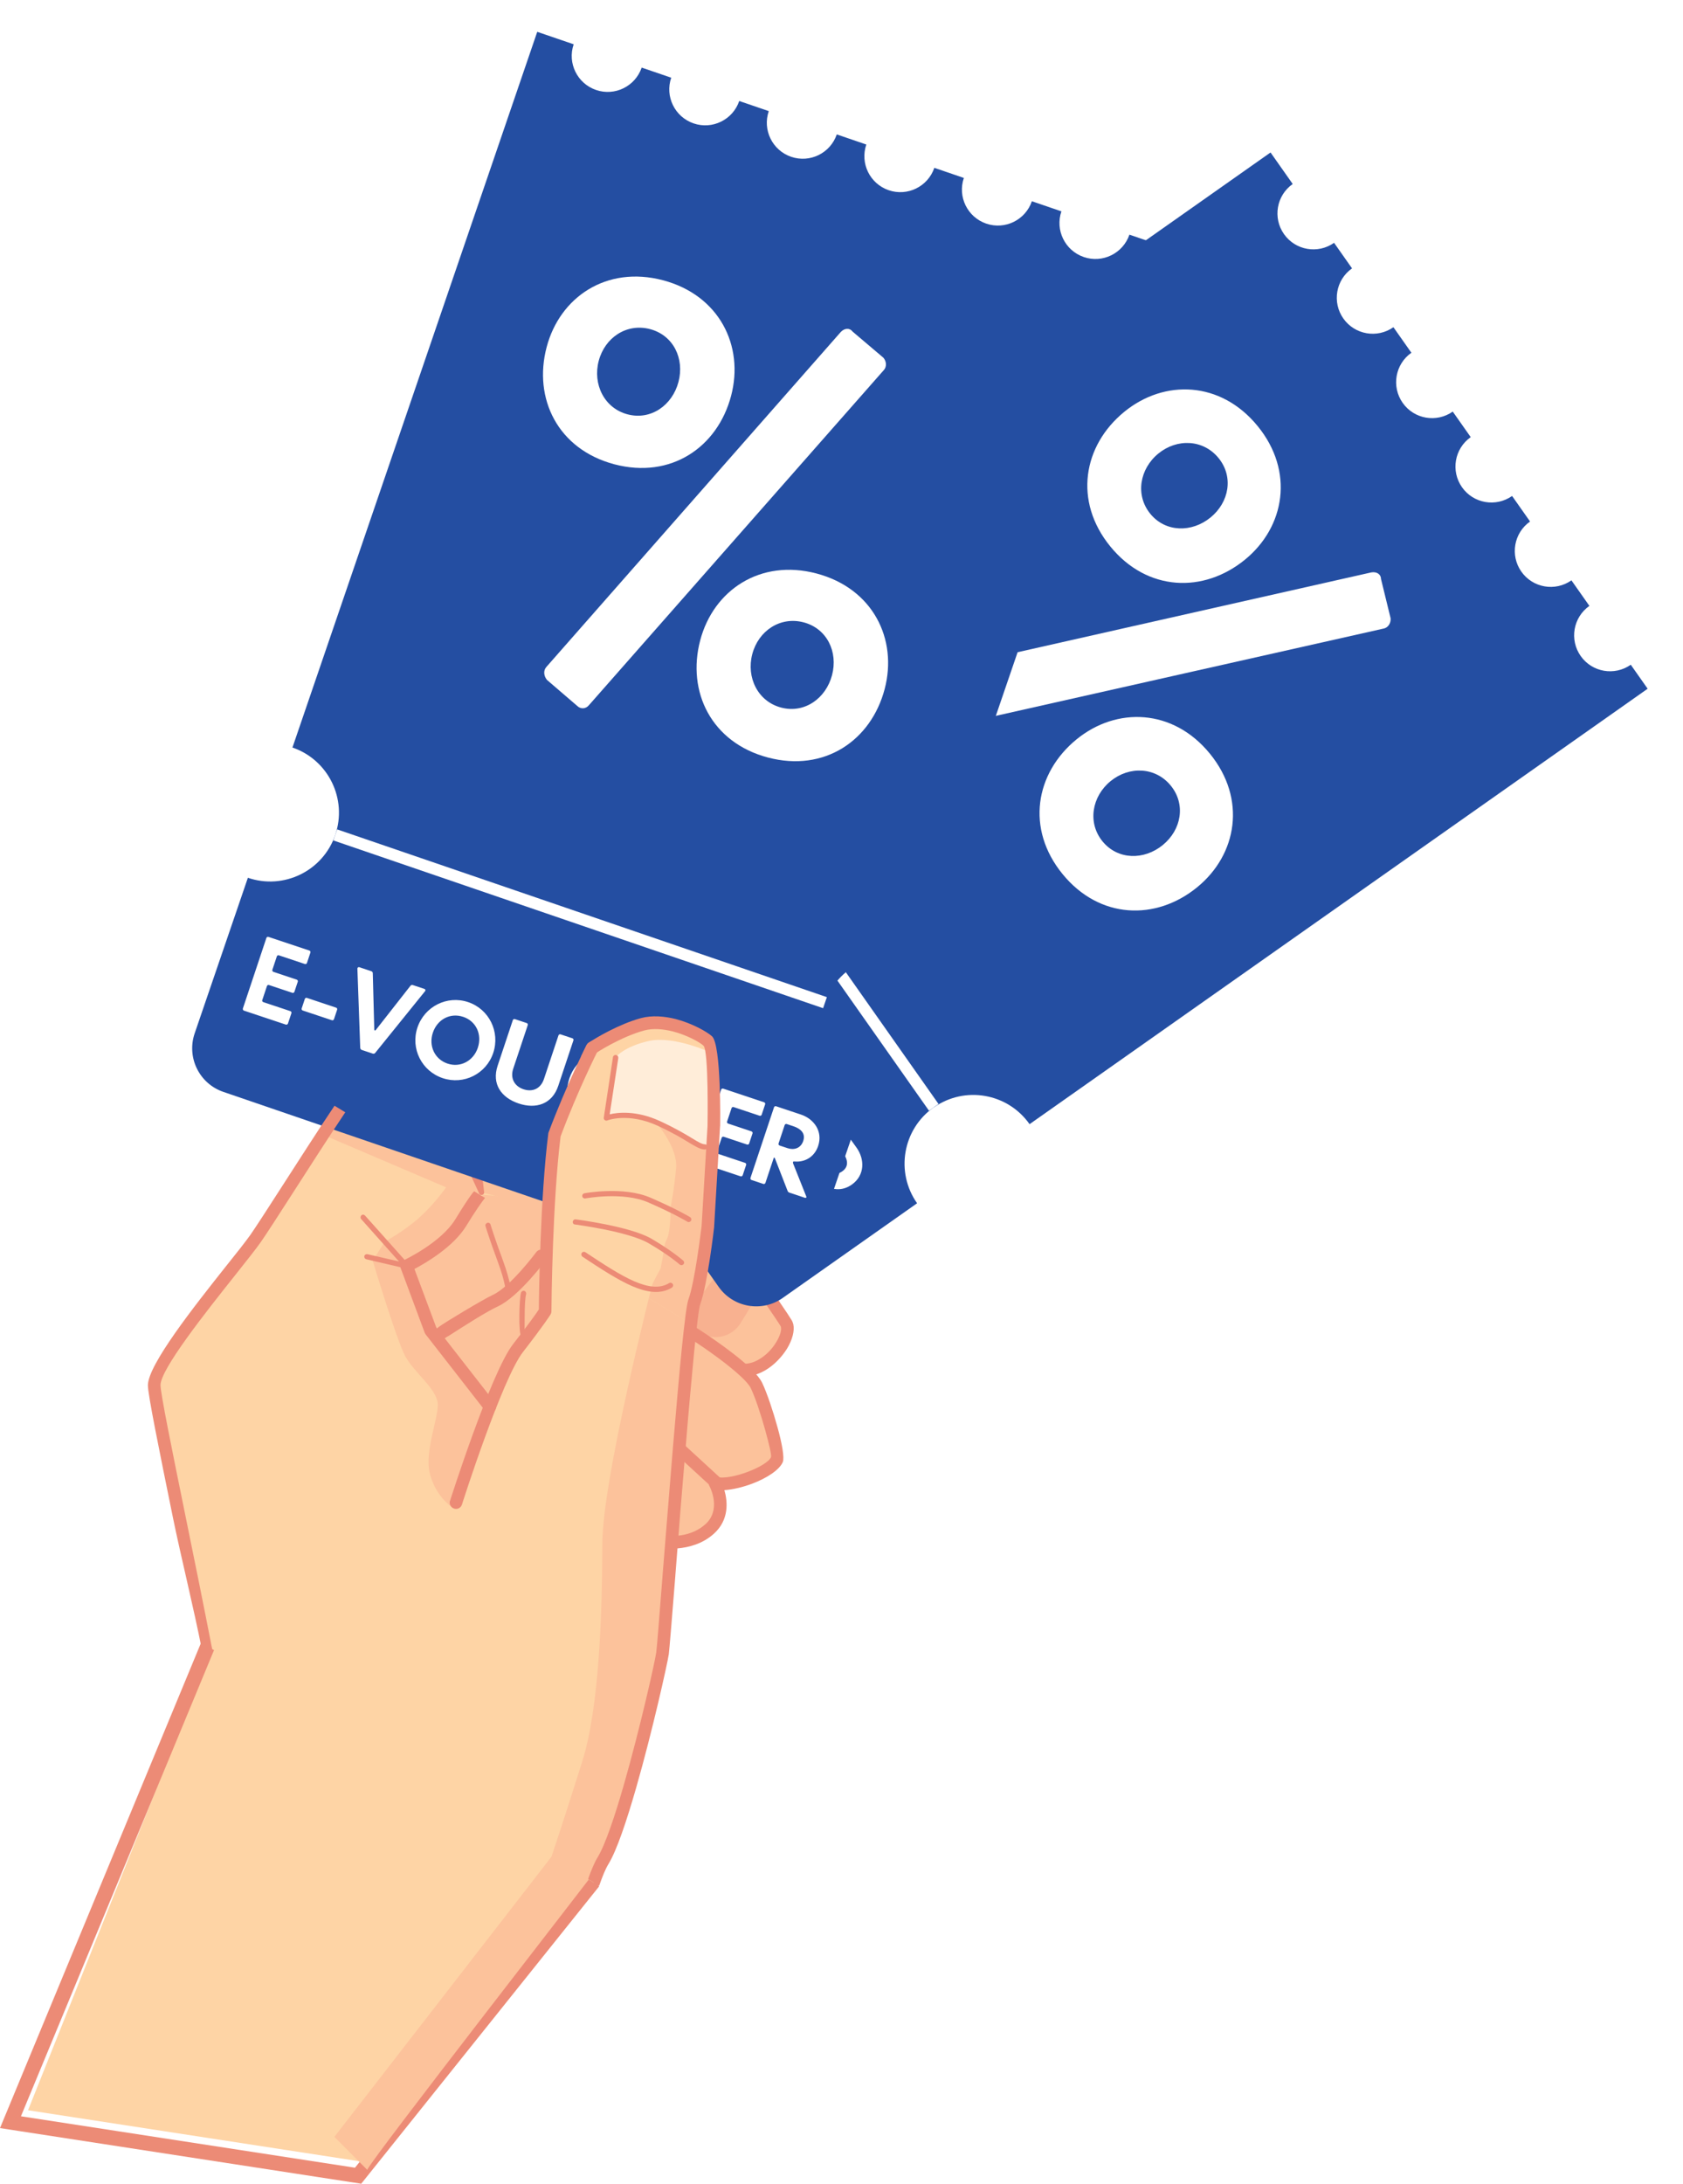 <svg width="236" height="306" viewBox="0 0 236 306" fill="none" xmlns="http://www.w3.org/2000/svg">
<g clip-path="url(#clip0_201_311)">
<path fill-rule="evenodd" clip-rule="evenodd" d="M96.485 149.459C96.485 149.459 103.854 152.676 106.763 156.552C109.661 160.445 105.303 165.57 103.725 166.565C102.146 167.56 97.94 167.657 97.94 167.657C97.94 167.657 109.364 183.909 110.245 185.418C111.094 186.932 108.596 191.165 105.287 191.906C101.995 192.657 94.323 188.197 94.323 188.197L90.457 164.213L96.485 149.459Z" fill="#FCC29B"/>
<path d="M91.36 164.321L95.134 187.624C96.658 188.489 102.53 191.619 105.109 191.024C105.558 190.932 105.99 190.754 106.39 190.516C107.412 189.943 108.266 189.035 108.839 188.094C109.353 187.256 109.623 186.429 109.51 185.942C109.504 185.915 109.488 185.861 109.472 185.85C108.655 184.428 97.691 168.825 97.231 168.176C97.129 168.047 97.075 167.874 97.053 167.673C97.053 167.187 97.421 166.771 97.918 166.749C97.918 166.749 101.897 166.646 103.265 165.803C103.303 165.781 103.352 165.738 103.395 165.7L103.433 165.678C104.184 165.127 105.395 163.792 106.179 162.17C106.898 160.65 107.201 158.877 106.255 157.374C106.201 157.271 106.136 157.19 106.093 157.114L106.055 157.066C103.876 154.146 98.924 151.578 96.966 150.632L91.365 164.311L91.36 164.321ZM107.493 156.071C107.58 156.195 107.666 156.314 107.753 156.439C109.088 158.59 108.71 160.942 107.763 162.943C106.861 164.835 105.401 166.43 104.492 167.122L104.455 167.144C104.368 167.209 104.271 167.263 104.195 167.306C103.103 167.998 101.032 168.295 99.578 168.447C102.303 172.323 110.261 183.693 110.997 184.974C111.115 185.158 111.175 185.358 111.24 185.558C111.451 186.494 111.094 187.797 110.342 189.019C109.618 190.165 108.547 191.311 107.266 192.046C106.698 192.371 106.114 192.608 105.493 192.76C101.838 193.571 93.896 188.964 93.879 188.954C93.636 188.829 93.49 188.575 93.458 188.326L89.587 164.359C89.559 164.181 89.587 164.013 89.657 163.873L95.669 149.107C95.847 148.664 96.372 148.453 96.815 148.632L96.875 148.648C97.377 148.886 104.541 152.092 107.477 156.033L107.498 156.071H107.493ZM106.336 157.325C106.244 157.293 106.152 157.212 106.087 157.125L106.336 157.325Z" fill="#EC8B76"/>
<path fill-rule="evenodd" clip-rule="evenodd" d="M94.858 185.434C95.734 185.737 104.855 191.549 106.104 194.182C107.336 196.804 109.299 203.697 108.942 204.541C108.196 206.319 102.627 208.422 100.259 207.849C100.259 207.849 102.362 211.72 99.491 214.272C96.631 216.835 92.501 216.013 92.501 216.013L83.18 190.327C83.18 190.327 94.815 185.434 94.858 185.439V185.434Z" fill="#FCC29B"/>
<path d="M94.831 186.381C93.366 187.008 86.608 189.835 84.31 190.803L93.15 215.203C94.236 215.311 96.912 215.381 98.902 213.603C101.081 211.662 99.724 208.715 99.513 208.304C99.378 208.109 99.351 207.855 99.405 207.617C99.518 207.131 100.01 206.855 100.465 206.974C101.465 207.217 103.254 206.861 104.903 206.233C106.471 205.628 107.855 204.833 108.115 204.184C108.223 203.973 107.845 202.362 107.315 200.443C106.72 198.28 105.909 195.847 105.293 194.55C104.903 193.712 103.427 192.398 101.703 191.041C99.032 188.97 95.831 186.921 94.831 186.375V186.381ZM102.784 189.657C104.714 191.138 106.358 192.674 106.888 193.804C107.553 195.204 108.412 197.756 109.023 199.994C109.645 202.216 110.023 204.271 109.769 204.876C109.293 205.99 107.509 207.136 105.531 207.888C104.206 208.391 102.773 208.737 101.578 208.812C102.027 210.375 102.292 212.959 100.092 214.933C96.891 217.793 92.333 216.874 92.333 216.874C92.003 216.809 91.749 216.587 91.652 216.295L82.347 190.619C82.185 190.171 82.418 189.673 82.877 189.489C83.553 189.214 94.555 184.602 94.593 184.58C94.766 184.526 94.966 184.532 95.139 184.591L95.155 184.602L95.188 184.623C95.945 184.926 99.735 187.289 102.779 189.657H102.784Z" fill="#EC8B76"/>
<path d="M3.931 295.711L29.752 231.081L52.779 213.553L82.466 263.326L50.773 302.918L3.931 295.711Z" fill="#FED4A5"/>
<path d="M51.789 214.402L81.477 264.17L49.778 303.762L2.936 296.555L30.444 230.19L51.784 214.397M52.4 211.364L50.551 212.732L29.212 228.524L28.747 228.865L28.525 229.4L1.016 295.76L0 298.209L2.622 298.615L49.465 305.822L50.654 306.006L51.406 305.065L83.104 265.473L84.007 264.348L83.266 263.11L53.579 213.343L52.4 211.369V211.364Z" fill="#EC8B76"/>
<path fill-rule="evenodd" clip-rule="evenodd" d="M28.73 230.459C25.47 213.813 21.637 196.101 21.621 194.117C21.615 190.7 33.288 177.189 35.829 173.561C38.381 169.911 50.432 150.475 52.487 148.966C54.557 147.469 83.039 146.836 83.039 146.836C83.039 146.836 86.602 144.474 90.111 143.533C93.614 142.587 98.21 144.911 99.243 145.868C100.292 146.831 100.097 157.779 100.097 157.779L99.264 171.879C99.264 171.879 98.334 179.768 97.372 182.433C96.939 183.595 96.085 192.824 95.236 202.999C94.15 216.002 93.079 230.535 92.917 231.703C92.603 233.795 87.619 255.778 84.585 260.741C84.158 261.444 83.71 262.509 83.261 263.807L28.741 230.465L28.73 230.459Z" fill="#FED4A5"/>
<path fill-rule="evenodd" clip-rule="evenodd" d="M83.104 146.804L83.039 146.836C83.039 146.836 81.25 146.896 78.552 146.972C76.378 150.826 53.287 148.799 52.465 149.794C51.2 151.329 45.539 159.12 45.539 159.12L62.554 166.381C62.554 166.381 60.953 168.69 58.802 170.62C56.65 172.555 53.952 173.994 53.952 173.994L52.265 176.675C52.265 176.675 55.541 187.596 56.807 190.013C58.099 192.419 61.375 194.674 61.386 196.847C61.402 199.004 59.499 203.438 60.283 206.525C61.089 209.623 63.186 211.045 63.186 211.045L68.517 197.501L60.213 186.018L56.877 177.756L62.646 173.631L67.522 167.095L71.475 168.057L76.703 168.441L77.725 159.039C77.725 159.039 81.163 150.929 83.088 146.804H83.104Z" fill="#FCC29B"/>
<path fill-rule="evenodd" clip-rule="evenodd" d="M76.946 168.252L73.291 167.863L67.679 167.425L63.495 172.793L57.699 177.037L58.699 181.92L61.786 188.251L68.701 197.112L72.642 188.899L76.13 184.212L76.946 168.252Z" fill="#FCC29B"/>
<path fill-rule="evenodd" clip-rule="evenodd" d="M77.33 260.18C78.919 255.492 80.395 250.74 81.585 247.037C84.121 239.159 84.434 225.383 84.461 216.295C84.488 207.207 91.338 180.628 91.382 180.26C91.419 179.893 92.636 177.757 92.636 177.757L93.193 174.735C93.193 174.735 93.025 174.632 93.55 173.545C94.063 172.475 94.042 169.123 94.042 169.123C94.042 169.123 94.555 166.625 94.809 163.646C95.047 160.656 91.901 157.212 91.901 157.212L98.053 160.494C98.053 160.494 98.913 160.624 99.232 160.699C99.135 160.716 99.108 160.732 99.172 160.743C99.405 160.753 99.378 160.732 99.232 160.699C99.356 160.678 99.594 160.645 99.924 160.602L99.254 171.875C99.254 171.875 98.324 179.763 97.361 182.428C96.929 183.591 96.074 192.82 95.226 202.995C94.139 215.998 93.068 230.53 92.906 231.698C92.593 233.791 87.608 255.774 84.575 260.737C84.148 261.44 51.941 302.757 51.492 304.06L46.886 299.442L77.33 260.185V260.18Z" fill="#FCC29B"/>
<path d="M63.662 157.866C63.57 157.671 63.37 157.595 63.175 157.682C62.981 157.774 62.905 157.974 62.992 158.168L67.193 167.241C67.284 167.435 67.485 167.511 67.679 167.424C67.836 167.36 67.922 167.181 67.879 167.019L67.252 161.45C67.236 161.256 67.041 161.115 66.847 161.131C66.652 161.147 66.495 161.331 66.528 161.537L66.895 164.851L63.651 157.866H63.662Z" fill="#EC8B76"/>
<path opacity="0.3" d="M98.221 186.764C100.151 187.942 102.67 187.337 103.849 185.407L107.044 180.184L103.406 174.718L95.983 184.655L98.221 186.764Z" fill="#EC8B76"/>
<g filter="url(#filter0_d_201_311)">
<path d="M127.276 151.513C122.918 154.578 121.874 160.596 124.94 164.953L106.098 178.221C103.184 180.276 99.156 179.573 97.107 176.659L51.649 112.088C49.594 109.174 50.297 105.146 53.211 103.097L72.053 89.829C75.119 94.187 81.136 95.231 85.494 92.165C89.852 89.1 90.895 83.082 87.829 78.724L174.502 17.706L177.611 22.123C175.334 23.724 174.788 26.87 176.389 29.146C177.989 31.422 181.136 31.968 183.412 30.368L185.931 33.947C183.655 35.548 183.109 38.694 184.709 40.97C186.31 43.246 189.456 43.793 191.733 42.192L194.252 45.771C191.976 47.372 191.43 50.518 193.03 52.794C194.63 55.071 197.777 55.617 200.053 54.016L202.573 57.596C200.296 59.196 199.75 62.343 201.351 64.619C202.951 66.895 206.098 67.441 208.374 65.841L210.893 69.42C208.617 71.02 208.071 74.167 209.671 76.443C211.272 78.719 214.418 79.265 216.695 77.665L219.214 81.244C216.938 82.844 216.392 85.991 217.992 88.267C219.592 90.543 222.739 91.089 225.015 89.489L227.383 92.852L140.711 153.87C137.645 149.512 131.628 148.469 127.27 151.534L127.276 151.513Z" fill="#244EA2"/>
<path d="M127.276 151.513L85.494 92.165" stroke="white" stroke-width="1.638" stroke-miterlimit="10"/>
<path d="M190.296 84.436L129.36 98.141C128.612 98.345 128.042 97.896 127.938 97.27L126.642 91.827C126.598 91.152 126.947 90.46 127.634 90.306L188.63 76.552C189.428 76.408 189.998 76.857 189.992 77.472L191.338 82.976C191.392 83.54 191.093 84.293 190.296 84.436ZM152.035 72.916C146.859 66.579 148.205 58.774 153.994 54.046C159.601 49.467 167.517 49.706 172.693 56.044C177.87 62.381 176.523 70.186 170.917 74.765C165.128 79.493 157.211 79.254 152.035 72.916ZM167.209 60.523C165.069 57.903 161.393 57.755 158.772 59.896C156.152 62.036 155.501 65.717 157.641 68.337C159.782 70.958 163.469 70.994 166.089 68.854C168.709 66.714 169.349 63.143 167.209 60.523ZM145.336 118.821C140.159 112.483 141.506 104.678 147.295 99.95C152.901 95.371 160.818 95.61 165.994 101.948C171.17 108.286 169.824 116.09 164.217 120.669C158.428 125.398 150.512 125.158 145.336 118.821ZM160.509 106.427C158.369 103.807 154.693 103.66 152.073 105.8C149.453 107.94 148.802 111.621 150.942 114.242C153.082 116.862 156.769 116.898 159.389 114.758C162.01 112.618 162.65 109.048 160.509 106.427Z" fill="white"/>
<path d="M82.708 110.468L71.559 113.476C71.431 113.53 71.268 113.482 71.189 113.372L70.186 111.971C70.125 111.886 70.115 111.691 70.207 111.588L76.632 102.032C76.691 101.934 76.88 101.891 76.985 102.037L78.058 103.535C78.136 103.645 78.124 103.782 78.053 103.889L73.41 110.658C73.339 110.764 73.405 110.883 73.541 110.841L81.419 108.591C81.543 108.557 81.677 108.59 81.755 108.7L82.802 110.162C82.889 110.284 82.832 110.435 82.708 110.468ZM77.333 122.236C75.449 119.605 76.048 115.989 78.667 114.114C81.298 112.23 84.939 112.811 86.822 115.443C88.697 118.062 88.074 121.695 85.443 123.579C82.824 125.454 79.208 124.855 77.333 122.236ZM84.983 116.76C83.814 115.127 81.701 114.853 80.045 116.039C78.425 117.199 77.979 119.305 79.148 120.937C80.308 122.557 82.445 122.814 84.065 121.654C85.722 120.468 86.143 118.38 84.983 116.76ZM95.966 128.96L90.289 133.024C87.999 134.664 85.661 133.869 84.126 131.725C82.556 129.532 82.583 127.099 84.873 125.46L90.55 121.396C90.659 121.317 90.806 121.341 90.884 121.451L91.939 122.925C92.027 123.047 91.994 123.181 91.884 123.259L86.451 127.149C85.233 128.021 85.111 129.343 85.904 130.452C86.698 131.56 87.956 131.876 89.198 130.986L94.631 127.096C94.741 127.018 94.887 127.042 94.966 127.152L96.021 128.626C96.108 128.748 96.075 128.882 95.966 128.96ZM93.284 143.385C92.397 142.841 91.667 142.258 90.917 141.211C88.78 138.226 89.717 134.902 92.251 133.088C94.821 131.248 98.462 131.7 100.363 134.356C101.174 135.489 101.515 136.479 101.685 137.463C101.714 137.608 101.633 137.777 101.499 137.873L99.866 139.041C99.757 139.12 99.628 138.991 99.633 138.895C99.722 137.836 99.439 136.823 98.602 135.654C97.503 134.119 95.376 133.799 93.646 135.037C91.978 136.232 91.51 138.281 92.765 140.035C93.411 140.936 94.197 141.442 95.24 141.948C95.46 142.049 95.481 142.181 95.323 142.294L93.873 143.332C93.703 143.454 93.45 143.488 93.284 143.385ZM99.164 152.446L98.091 150.948C98.012 150.838 98.07 150.687 98.155 150.626L101.615 148.149C101.724 148.07 101.736 147.933 101.658 147.823L99.242 144.449C99.163 144.339 99.029 144.306 98.92 144.385L95.46 146.861C95.375 146.922 95.213 146.928 95.134 146.818L94.07 145.332C93.992 145.222 94.04 145.059 94.126 144.998L102.933 138.692C103.043 138.614 103.189 138.638 103.267 138.748L104.323 140.222C104.41 140.343 104.377 140.478 104.267 140.556L100.966 142.92C100.869 142.989 100.845 143.136 100.923 143.245L103.339 146.62C103.417 146.729 103.564 146.753 103.661 146.684L106.962 144.32C107.072 144.242 107.218 144.266 107.297 144.376L108.352 145.85C108.43 145.959 108.406 146.105 108.297 146.184L99.489 152.489C99.404 152.55 99.242 152.556 99.164 152.446ZM104.055 159.278L100.305 154.04C100.226 153.93 100.275 153.767 100.36 153.706L109.167 147.4C109.277 147.322 109.423 147.346 109.502 147.456L113.156 152.56C113.234 152.669 113.21 152.816 113.1 152.894L111.809 153.818C111.7 153.897 111.553 153.873 111.475 153.763L109.155 150.523C109.077 150.413 108.93 150.389 108.833 150.459L107.152 151.662C107.042 151.741 107.018 151.887 107.096 151.997L109.181 154.908C109.259 155.018 109.223 155.173 109.137 155.234L107.871 156.141C107.761 156.219 107.615 156.195 107.536 156.085L105.452 153.174C105.373 153.064 105.227 153.04 105.117 153.119L103.363 154.375C103.254 154.453 103.242 154.591 103.32 154.7L105.736 158.075C105.814 158.184 105.79 158.33 105.68 158.409L104.389 159.333C104.304 159.394 104.133 159.388 104.055 159.278ZM109.784 167.281L108.398 165.344C108.319 165.235 108.326 165.064 108.364 164.963L109.648 160.064C109.677 159.951 109.601 159.895 109.503 159.965L106.421 162.172C106.336 162.233 106.174 162.238 106.095 162.128L105.023 160.63C104.944 160.52 105.002 160.369 105.087 160.308L113.894 154.002C114.004 153.924 114.15 153.948 114.228 154.058L116.452 157.164C117.595 158.76 117.641 161.012 115.801 162.329C114.449 163.297 112.849 163.171 111.649 162.114C111.529 161.997 111.402 162.051 111.346 162.257L110.075 167.276C110.042 167.41 109.915 167.464 109.784 167.281ZM114.569 157.905L113.967 157.064C113.889 156.954 113.742 156.93 113.633 157.009L111.342 158.648C111.233 158.727 111.209 158.873 111.287 158.983L112.002 159.982C112.543 160.737 113.505 161.154 114.467 160.465C115.417 159.785 115.205 158.794 114.569 157.905Z" fill="white"/>
</g>
<g filter="url(#filter1_d_201_311)">
<path d="M112.024 136.845C110.299 141.884 112.986 147.372 118.025 149.097L110.564 170.901C109.407 174.275 105.741 176.07 102.368 174.918L27.654 149.345C24.281 148.188 22.486 144.523 23.637 141.149L31.099 119.344C36.137 121.069 41.625 118.382 43.35 113.343C45.074 108.304 42.387 102.817 37.349 101.092L71.675 0.8L76.784 2.547C75.881 5.18 77.287 8.045 79.92 8.948C82.553 9.851 85.418 8.445 86.321 5.812L90.462 7.229C89.559 9.862 90.965 12.727 93.598 13.63C96.231 14.533 99.097 13.127 100 10.494L104.141 11.911C103.238 14.544 104.644 17.409 107.277 18.312C109.91 19.215 112.775 17.809 113.678 15.176L117.82 16.593C116.917 19.226 118.322 22.091 120.955 22.994C123.588 23.897 126.454 22.491 127.357 19.858L131.498 21.275C130.595 23.908 132.001 26.773 134.634 27.676C137.267 28.579 140.132 27.174 141.035 24.541L145.177 25.957C144.274 28.59 145.68 31.455 148.313 32.358C150.946 33.261 153.811 31.855 154.714 29.223L158.607 30.552L124.28 130.839C119.241 129.114 113.754 131.801 112.029 136.84L112.024 136.845Z" fill="#244EA2"/>
<path d="M112.024 136.844L43.35 113.337" stroke="white" stroke-width="1.638" stroke-miterlimit="10"/>
<path d="M120.224 48.258L78.948 95.133C78.463 95.738 77.738 95.709 77.286 95.264L73.041 91.619C72.609 91.098 72.485 90.333 72.951 89.805L114.246 42.854C114.807 42.269 115.532 42.298 115.888 42.799L120.21 46.464C120.586 46.889 120.785 47.674 120.224 48.258ZM82.49 61.401C74.578 59.31 71.085 52.202 72.995 44.975C74.844 37.977 81.392 33.522 89.303 35.612C97.215 37.703 100.708 44.811 98.859 51.809C96.949 59.036 90.401 63.491 82.49 61.401ZM87.495 42.459C84.223 41.595 81.162 43.634 80.297 46.905C79.433 50.176 81.068 53.538 84.339 54.402C87.61 55.266 90.616 53.131 91.48 49.86C92.344 46.589 90.766 43.323 87.495 42.459ZM104.023 102.491C96.112 100.401 92.619 93.293 94.528 86.066C96.377 79.067 102.925 74.612 110.837 76.703C118.748 78.793 122.241 85.901 120.392 92.9C118.483 100.126 111.935 104.581 104.023 102.491ZM109.028 83.549C105.757 82.685 102.695 84.724 101.831 87.995C100.967 91.266 102.601 94.628 105.872 95.492C109.143 96.356 112.149 94.221 113.013 90.95C113.878 87.679 112.299 84.413 109.028 83.549Z" fill="white"/>
<path d="M36.426 139.92L30.543 137.958C30.419 137.917 30.365 137.762 30.396 137.666L33.695 127.774C33.736 127.65 33.864 127.587 33.987 127.628L39.72 129.539C39.843 129.58 39.907 129.708 39.866 129.831L39.383 131.282C39.341 131.405 39.214 131.469 39.09 131.427L35.451 130.214C35.328 130.173 35.2 130.237 35.163 130.346L34.534 132.234C34.493 132.358 34.557 132.485 34.68 132.526L37.95 133.617C38.073 133.658 38.133 133.799 38.101 133.895L37.626 135.318C37.585 135.441 37.457 135.505 37.334 135.464L34.064 134.374C33.941 134.332 33.813 134.396 33.772 134.519L33.115 136.49C33.074 136.613 33.142 136.727 33.266 136.768L37.056 138.032C37.179 138.073 37.243 138.201 37.202 138.324L36.718 139.774C36.686 139.87 36.549 139.961 36.426 139.92ZM42.88 139.305L38.789 137.941C38.666 137.9 38.602 137.772 38.643 137.649L39.085 136.322C39.127 136.198 39.254 136.135 39.377 136.176L43.469 137.54C43.592 137.581 43.656 137.709 43.614 137.832L43.172 139.159C43.131 139.282 43.003 139.346 42.88 139.305ZM55.962 135.213L48.973 143.86C48.905 143.974 48.75 144.029 48.627 143.988L47.053 143.463C46.957 143.431 46.839 143.285 46.852 143.153L46.456 132.074C46.447 131.965 46.571 131.823 46.735 131.878L48.418 132.439C48.541 132.48 48.609 132.594 48.614 132.718L48.823 140.617C48.828 140.741 48.946 140.795 49.028 140.686L53.895 134.479C53.973 134.383 54.096 134.333 54.219 134.374L55.861 134.921C55.998 134.967 56.039 135.117 55.962 135.213ZM58.426 147.423C55.47 146.437 53.892 143.281 54.873 140.339C55.859 137.383 59.024 135.778 61.98 136.764C64.921 137.745 66.49 140.928 65.505 143.884C64.524 146.826 61.367 148.404 58.426 147.423ZM61.291 138.83C59.457 138.218 57.656 139.199 57.035 141.06C56.428 142.88 57.272 144.773 59.105 145.384C60.925 145.991 62.736 144.983 63.343 143.163C63.963 141.302 63.111 139.437 61.291 138.83ZM76.747 142.128L74.621 148.505C73.763 151.077 71.492 151.779 69.083 150.976C66.621 150.155 65.266 148.244 66.124 145.671L68.25 139.295C68.291 139.172 68.419 139.108 68.542 139.149L70.197 139.701C70.334 139.747 70.384 139.87 70.343 139.993L68.308 146.096C67.852 147.464 68.504 148.563 69.749 148.979C70.995 149.394 72.153 148.929 72.619 147.533L74.653 141.43C74.694 141.307 74.822 141.243 74.945 141.284L76.601 141.836C76.738 141.882 76.788 142.005 76.747 142.128ZM82.812 154.885C81.814 154.962 80.915 154.921 79.738 154.529C76.386 153.411 75.237 150.291 76.186 147.445C77.148 144.558 80.241 142.853 83.224 143.847C84.496 144.271 85.322 144.851 86.011 145.521C86.116 145.617 86.147 145.795 86.097 145.946L85.486 147.779C85.445 147.902 85.272 147.875 85.221 147.797C84.692 146.921 83.899 146.292 82.585 145.854C80.861 145.279 79.023 146.232 78.375 148.175C77.75 150.05 78.544 151.911 80.514 152.568C81.526 152.905 82.425 152.855 83.524 152.659C83.752 152.614 83.844 152.705 83.784 152.883L83.241 154.511C83.177 154.703 82.999 154.871 82.812 154.885ZM92.517 158.622L90.834 158.061C90.71 158.02 90.669 157.87 90.701 157.774L91.997 153.888C92.038 153.765 91.97 153.651 91.847 153.61L88.056 152.346C87.933 152.305 87.81 152.355 87.769 152.478L86.473 156.364C86.442 156.46 86.318 156.556 86.195 156.515L84.526 155.958C84.403 155.917 84.348 155.762 84.38 155.666L87.678 145.773C87.719 145.65 87.847 145.586 87.97 145.627L89.626 146.179C89.763 146.225 89.813 146.348 89.772 146.471L88.536 150.179C88.499 150.289 88.563 150.417 88.686 150.458L92.476 151.721C92.599 151.762 92.727 151.699 92.764 151.589L94 147.881C94.041 147.758 94.169 147.694 94.292 147.735L95.948 148.287C96.071 148.328 96.135 148.456 96.093 148.579L92.795 158.472C92.763 158.568 92.64 158.663 92.517 158.622ZM100.191 161.181L94.307 159.219C94.184 159.178 94.129 159.023 94.161 158.927L97.46 149.035C97.501 148.912 97.628 148.848 97.751 148.889L103.485 150.8C103.608 150.841 103.672 150.969 103.631 151.092L103.147 152.543C103.106 152.666 102.978 152.73 102.855 152.689L99.215 151.475C99.092 151.434 98.965 151.498 98.928 151.607L98.299 153.495C98.257 153.619 98.321 153.746 98.444 153.787L101.715 154.878C101.838 154.919 101.897 155.06 101.865 155.156L101.391 156.579C101.35 156.702 101.222 156.766 101.099 156.725L97.829 155.635C97.705 155.594 97.578 155.657 97.537 155.781L96.88 157.751C96.838 157.874 96.907 157.988 97.03 158.029L100.82 159.293C100.943 159.334 101.007 159.462 100.966 159.585L100.483 161.035C100.451 161.131 100.314 161.222 100.191 161.181ZM109.18 164.179L107.005 163.453C106.881 163.412 106.79 163.275 106.763 163.175L104.994 158.632C104.953 158.527 104.861 158.527 104.825 158.636L103.671 162.098C103.639 162.194 103.515 162.29 103.392 162.249L101.709 161.688C101.586 161.646 101.545 161.496 101.577 161.4L104.876 151.507C104.917 151.384 105.044 151.32 105.168 151.361L108.657 152.525C110.449 153.123 111.758 154.851 111.069 156.917C110.563 158.436 109.244 159.243 107.712 159.097C107.552 159.075 107.484 159.189 107.557 159.38L109.404 164.01C109.454 164.133 109.385 164.247 109.18 164.179ZM107.608 154.167L106.663 153.852C106.54 153.811 106.413 153.875 106.371 153.998L105.514 156.57C105.473 156.693 105.537 156.821 105.66 156.862L106.782 157.236C107.63 157.519 108.615 157.3 108.976 156.219C109.332 155.152 108.606 154.5 107.608 154.167Z" fill="white"/>
</g>
<path fill-rule="evenodd" clip-rule="evenodd" d="M76.692 173.226L77.741 159.034L83.704 146.485L91.008 143.36L94.269 143.198L99.237 145.863L99.929 160.596L99.059 173.453L96.869 185.504L76.692 173.226Z" fill="#FED4A5"/>
<path fill-rule="evenodd" clip-rule="evenodd" d="M100.048 152C100.01 150.362 99.913 148.712 99.74 147.523C99.74 147.523 94.501 145.079 90.976 145.874C87.424 146.674 86.31 148.183 86.31 148.183L85.04 156.671L88.862 156.379L92.582 157.568C92.582 157.568 97.74 160.515 98.453 160.629C99.172 160.769 99.264 160.92 99.583 160.926C99.908 160.964 100.048 151.989 100.048 151.989V152Z" fill="#FFEDD9"/>
<path d="M63.105 210.288C62.943 210.742 63.208 211.25 63.673 211.396C64.127 211.559 64.635 211.294 64.781 210.829C64.781 210.785 70.42 193.165 73.345 189.446C76.378 185.537 77.189 184.212 77.189 184.212C77.292 184.045 77.335 183.861 77.325 183.693C77.33 182.59 77.476 168.366 78.611 159.239C81.104 152.605 83.818 147.258 83.829 147.242C84.067 146.815 83.883 146.285 83.445 146.064C83.018 145.826 82.488 146.009 82.25 146.437C82.255 146.464 79.46 151.946 76.914 158.709C76.897 158.769 76.876 158.85 76.876 158.92C75.757 167.755 75.578 181.428 75.562 183.493C75.248 183.969 74.27 185.38 71.945 188.354C68.842 192.333 63.127 210.229 63.116 210.288H63.105Z" fill="#EC8B76"/>
<path d="M90.987 181.909C91.23 180.909 91.376 180.32 91.382 180.266C91.419 179.898 92.636 177.762 92.636 177.762L93.193 174.74C93.193 174.74 93.025 174.637 93.55 173.551C94.063 172.48 94.042 169.128 94.042 169.128C94.042 169.128 94.555 166.63 94.809 163.651C95.047 160.661 91.901 157.218 91.901 157.218L98.053 160.499C98.053 160.499 98.913 160.629 99.232 160.705C99.135 160.721 99.108 160.737 99.172 160.748C99.405 160.759 99.378 160.737 99.232 160.705C99.356 160.683 99.594 160.651 99.924 160.607L99.254 171.88C99.254 171.88 98.323 179.768 97.361 182.434C97.231 182.785 97.058 183.883 96.864 185.515L90.981 181.915L90.987 181.909Z" fill="#FCC29B"/>
<path d="M86.689 148.258C86.727 148.048 86.581 147.869 86.37 147.837C86.175 147.81 85.98 147.945 85.953 148.134L84.667 156.612C84.629 156.822 84.775 157.001 84.986 157.033C85.045 157.049 85.099 157.033 85.164 157.006C85.164 157.006 88.062 155.849 92.225 157.752C94.382 158.747 95.707 159.558 96.631 160.126C97.615 160.704 98.167 161.045 98.794 161.077C99.016 161.094 99.178 160.942 99.183 160.742C99.194 160.542 99.048 160.358 98.848 160.353C98.399 160.331 97.896 160.023 97.026 159.493C96.085 158.92 94.734 158.115 92.544 157.098C89.213 155.568 86.602 155.882 85.494 156.152L86.7 148.269L86.689 148.258Z" fill="#EC8B76"/>
<path d="M81.958 167.214C81.752 167.251 81.612 167.441 81.65 167.646C81.688 167.852 81.888 167.976 82.093 167.938C82.093 167.938 87.343 166.932 90.938 168.511C94.631 170.122 96.377 171.193 96.377 171.193C96.561 171.306 96.788 171.236 96.891 171.068C96.993 170.901 96.95 170.668 96.766 170.555C96.766 170.555 94.988 169.468 91.236 167.841C87.435 166.181 81.958 167.214 81.958 167.214Z" fill="#EC8B76"/>
<path d="M80.736 170.875C80.525 170.837 80.347 170.983 80.314 171.194C80.287 171.388 80.422 171.583 80.623 171.588C80.639 171.599 88.105 172.545 90.971 174.227C93.863 175.903 95.323 177.211 95.323 177.211C95.48 177.33 95.718 177.314 95.842 177.157C95.977 177.011 95.961 176.768 95.788 176.638C95.788 176.638 94.312 175.319 91.344 173.578C88.332 171.831 80.752 170.88 80.736 170.869V170.875Z" fill="#EC8B76"/>
<path d="M82.077 175.47C81.909 175.367 81.677 175.41 81.574 175.578C81.46 175.761 81.515 175.978 81.671 176.097C84.261 177.816 86.602 179.341 88.662 180.233C90.798 181.146 92.657 181.384 94.204 180.444C94.388 180.325 94.436 180.103 94.339 179.925C94.231 179.768 93.998 179.692 93.836 179.8C92.511 180.606 90.873 180.384 88.943 179.551C86.943 178.676 84.656 177.183 82.082 175.47H82.077Z" fill="#EC8B76"/>
<path d="M67.998 197.653L59.694 186.996C59.629 186.91 59.575 186.812 59.542 186.72L56.185 177.702C56.012 177.275 56.217 176.778 56.634 176.594C56.645 176.578 61.829 174.172 63.857 170.847C66.084 167.208 66.49 166.932 66.49 166.932L68.009 167.862C67.614 168.36 66.652 169.701 65.381 171.782C63.576 174.734 59.721 176.967 58.115 177.827L61.175 186.012L69.393 196.544C69.701 196.939 69.62 197.49 69.252 197.793C68.858 198.101 68.306 198.02 68.004 197.653H67.998Z" fill="#EC8B76"/>
<path d="M51.189 170.339C51.054 170.187 50.832 170.166 50.681 170.306C50.53 170.442 50.513 170.69 50.654 170.842L55.947 176.773L51.525 175.751C51.341 175.708 51.141 175.816 51.087 176.016C51.049 176.227 51.168 176.41 51.368 176.464L56.899 177.751C57.017 177.778 57.147 177.762 57.25 177.665C57.401 177.53 57.423 177.308 57.282 177.156L51.195 170.344L51.189 170.339Z" fill="#EC8B76"/>
<path d="M61.505 185.958C60.964 186.391 60.862 186.786 61.256 187.305C61.289 187.326 61.294 187.353 61.332 187.375C61.429 187.478 61.548 187.553 61.667 187.58C61.948 187.683 62.251 187.64 62.511 187.451L62.57 187.391C62.835 187.256 63.138 187.067 63.457 186.851C65.046 185.839 68.101 183.861 69.836 183.055C72.767 181.693 76.589 176.535 76.6 176.519C76.897 176.146 76.805 175.583 76.432 175.286C76.032 174.994 75.481 175.07 75.189 175.47C75.178 175.486 71.615 180.292 69.107 181.455C67.831 182.033 62.219 185.402 61.51 185.958H61.505Z" fill="#EC8B76"/>
<path d="M68.787 171.604C68.744 171.415 68.539 171.29 68.339 171.355C68.139 171.42 68.014 171.62 68.079 171.82C68.079 171.82 68.609 173.594 69.793 176.783C70.934 179.854 70.918 181.044 70.918 181.044C70.934 181.238 71.118 181.395 71.329 181.39C71.523 181.374 71.68 181.19 71.664 180.995C71.664 180.995 71.658 179.725 70.485 176.519C69.323 173.41 68.787 171.609 68.787 171.609V171.604Z" fill="#EC8B76"/>
<path d="M73.772 181.363C73.826 181.163 73.718 180.962 73.529 180.892C73.329 180.838 73.129 180.946 73.059 181.136C72.934 181.568 72.837 183.006 72.826 184.379C72.81 185.801 72.902 187.191 73.129 187.353C73.302 187.483 73.524 187.456 73.648 187.299C73.778 187.126 73.734 186.893 73.578 186.775C73.561 186.764 73.556 185.607 73.572 184.374C73.572 183.087 73.648 181.725 73.778 181.363H73.772Z" fill="#EC8B76"/>
<path d="M101.157 207.238L95.831 202.346L94.642 203.649L99.973 208.541L101.157 207.238Z" fill="#EC8B76"/>
<path d="M36.57 174.053C35.867 175.054 34.58 176.665 33.056 178.59C28.774 183.969 22.502 191.89 22.508 194.101C22.518 195.285 24.048 202.811 25.995 212.37C27.179 218.176 28.514 224.724 29.752 231.082L28.309 231.168C27.163 225.324 25.346 218.036 24.259 212.71C22.297 203.07 20.745 195.463 20.739 194.123C20.739 191.262 27.227 183.061 31.661 177.476C33.202 175.562 34.472 173.94 35.11 173.042C35.883 171.929 37.522 169.398 39.479 166.354L39.489 166.338C41.701 162.905 44.609 158.364 46.907 154.947L48.416 155.866C46.145 159.256 43.209 163.835 40.982 167.295C38.998 170.393 37.327 172.967 36.575 174.048L36.57 174.053Z" fill="#EC8B76"/>
<path d="M82.466 263.326C82.915 262.04 83.364 260.98 83.802 260.266C84.867 258.52 86.218 254.508 87.5 250.037C89.76 242.154 91.836 232.887 92.019 231.574C92.111 231.006 92.452 226.605 92.917 220.69V220.647C93.328 215.57 93.825 209.331 94.355 202.924C94.788 197.772 95.215 192.89 95.577 189.246C95.961 185.45 96.291 182.769 96.523 182.125C97.453 179.627 98.318 172.253 98.383 171.81L99.216 157.753C99.216 157.753 99.4 147.237 98.642 146.523C98.091 146.026 96.361 145.058 94.328 144.528C93.004 144.204 91.571 144.063 90.349 144.398C86.981 145.312 83.537 147.583 83.526 147.599C83.374 147.691 83.234 147.74 83.072 147.734C83.055 147.734 82.504 148.01 81.482 148.032L82.25 146.442C82.336 146.442 82.163 146.356 82.774 145.955C83.596 145.442 86.748 143.523 89.879 142.668C91.452 142.247 93.177 142.403 94.771 142.803C97.091 143.414 99.145 144.582 99.843 145.215C101.167 146.442 100.989 157.742 100.984 157.785L100.973 157.801L100.14 171.902C100.14 171.902 100.151 171.956 100.135 171.988C100.14 172.015 99.216 179.973 98.205 182.72C98.01 183.223 97.707 185.759 97.34 189.408C96.972 193.214 96.529 198.042 96.129 203.07C95.636 208.807 95.112 215.403 94.701 220.777V220.82C94.225 226.756 93.869 231.147 93.782 231.812C93.577 233.163 91.495 242.56 89.208 250.518C87.878 255.146 86.489 259.298 85.332 261.191C84.904 261.888 84.467 262.953 84.018 264.262L82.472 263.315L82.466 263.326Z" fill="#EC8B76"/>
</g>
<defs>
<filter id="filter0_d_201_311" x="50.471" y="17.706" width="183.536" height="168.316" filterUnits="userSpaceOnUse" color-interpolation-filters="sRGB">
<feFlood flood-opacity="0" result="BackgroundImageFix"/>
<feColorMatrix in="SourceAlpha" type="matrix" values="0 0 0 0 0 0 0 0 0 0 0 0 0 0 0 0 0 0 127 0" result="hardAlpha"/>
<feOffset dx="3.66" dy="3.66"/>
<feGaussianBlur stdDeviation="1.481"/>
<feColorMatrix type="matrix" values="0 0 0 0 0.137 0 0 0 0 0.122 0 0 0 0 0.125 0 0 0 0.35 0"/>
<feBlend mode="normal" in2="BackgroundImageFix" result="effect1_dropShadow_201_311"/>
<feBlend mode="normal" in="SourceGraphic" in2="effect1_dropShadow_201_311" result="shape"/>
</filter>
<filter id="filter1_d_201_311" x="23.289" y="0.8" width="141.941" height="181.09" filterUnits="userSpaceOnUse" color-interpolation-filters="sRGB">
<feFlood flood-opacity="0" result="BackgroundImageFix"/>
<feColorMatrix in="SourceAlpha" type="matrix" values="0 0 0 0 0 0 0 0 0 0 0 0 0 0 0 0 0 0 127 0" result="hardAlpha"/>
<feOffset dx="3.66" dy="3.66"/>
<feGaussianBlur stdDeviation="1.481"/>
<feColorMatrix type="matrix" values="0 0 0 0 0.137 0 0 0 0 0.122 0 0 0 0 0.125 0 0 0 0.35 0"/>
<feBlend mode="normal" in2="BackgroundImageFix" result="effect1_dropShadow_201_311"/>
<feBlend mode="normal" in="SourceGraphic" in2="effect1_dropShadow_201_311" result="shape"/>
</filter>
<clipPath id="clip0_201_311">
<rect width="235.59" height="306" fill="white"/>
</clipPath>
</defs>
</svg>

